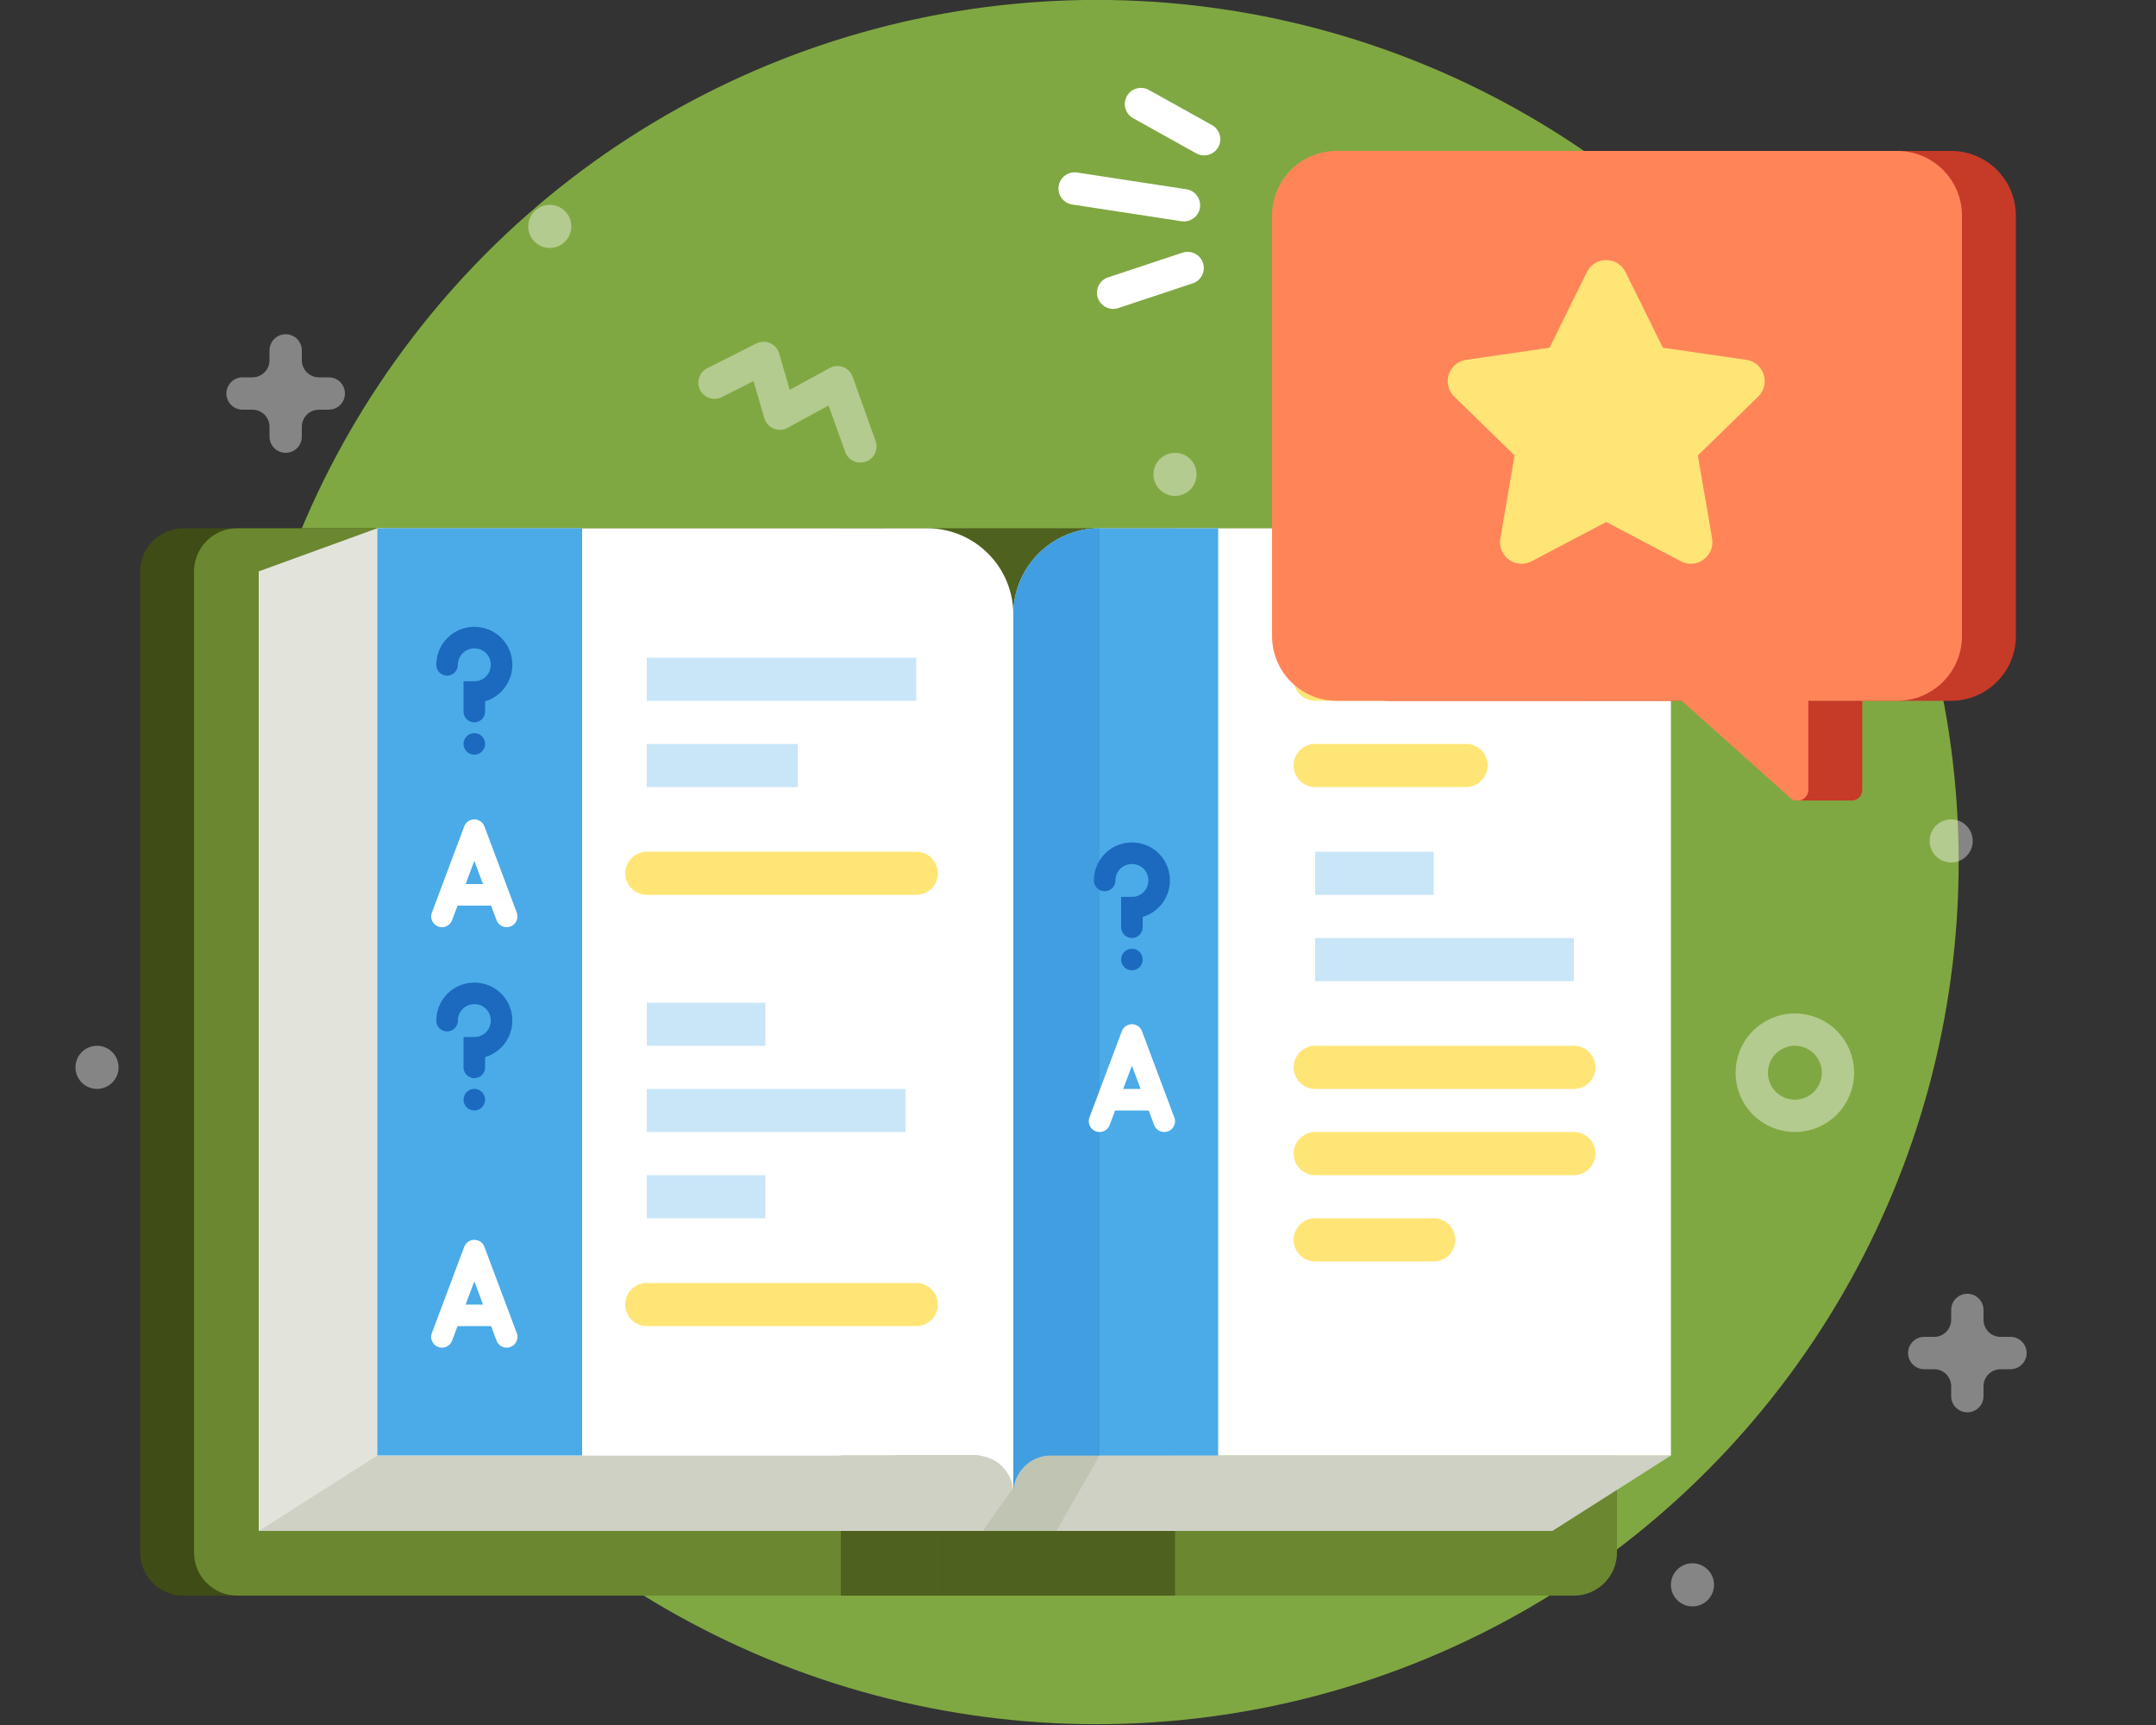 <?xml version="1.0" encoding="UTF-8" standalone="no"?>
<!DOCTYPE svg PUBLIC "-//W3C//DTD SVG 1.1//EN" "http://www.w3.org/Graphics/SVG/1.1/DTD/svg11.dtd">
<svg width="100%" height="100%" viewBox="0 0 1000 800" version="1.1" xmlns="http://www.w3.org/2000/svg" xmlns:xlink="http://www.w3.org/1999/xlink" xml:space="preserve" xmlns:serif="http://www.serif.com/" style="fill-rule:evenodd;clip-rule:evenodd;stroke-linecap:round;stroke-miterlimit:10;">
    <rect x="0" y="0" width="1000" height="800" fill="#333333" stroke="none"/>
    <g id="Layer-1" serif:id="Layer 1">
        <g transform="matrix(1.109,0,0,1.109,-32.031,-87.576)">
            <circle cx="487.532" cy="439.468" r="360.532" style="fill:rgb(128,168,66);"/>
        </g>
        <path d="M730,740L435,740L435,245L730,245C741.045,245 750,253.955 750,265L750,720C750,731.045 741.045,740 730,740" style="fill:rgb(107,135,48);fill-rule:nonzero;"/>
        <path d="M410,740L85,740C73.955,740 65,731.045 65,720L65,265C65,253.955 73.955,245 85,245L410,245L410,740Z" style="fill:rgb(63,76,21);fill-rule:nonzero;"/>
        <path d="M435,740L110,740C98.955,740 90,731.045 90,720L90,265C90,253.955 98.955,245 110,245L435,245L435,740Z" style="fill:rgb(107,135,48);fill-rule:nonzero;"/>
        <path d="M120,710L120,265L175,245L415,255L415,710L120,710Z" style="fill:white;fill-rule:nonzero;"/>
        <g opacity="0.15">
            <path d="M120,710L120,265L175,245L415,255L415,710L120,710Z" style="fill:rgb(60,71,18);fill-rule:nonzero;"/>
        </g>
        <g opacity="0.6">
            <rect x="390" y="245" width="155" height="495" style="fill:rgb(60,71,18);"/>
        </g>
        <path d="M720,710L120,710L175,675L775,675L720,710Z" style="fill:white;fill-rule:nonzero;"/>
        <g opacity="0.25">
            <path d="M720,710L120,710L175,675L775,675L720,710Z" style="fill:rgb(60,71,18);fill-rule:nonzero;"/>
        </g>
        <path d="M175,675L175,245L430,245C452.09,245 470,262.91 470,285L470,692.5C470,682.835 462.165,675 452.5,675L175,675Z" style="fill:white;fill-rule:nonzero;"/>
        <path d="M775,675L775,245L510,245C487.91,245 470,262.91 470,285L470,692.5C470,682.835 477.835,675 487.5,675L775,675Z" style="fill:white;fill-rule:nonzero;"/>
        <g opacity="0.1">
            <path d="M470,690L455.835,710L490,710L510,675L475,630L470,690Z" style="fill:rgb(60,71,18);fill-rule:nonzero;"/>
        </g>
        <path d="M487.5,675L565,675L565,245L510,245C487.91,245 470,262.91 470,285L470,692.5C470,682.835 477.835,675 487.5,675" style="fill:rgb(74,171,232);fill-rule:nonzero;"/>
        <g opacity="0.5">
            <path d="M487.5,675L510,675L510,245C487.91,245 470,262.91 470,285L470,692.5C470,682.835 477.835,675 487.5,675" style="fill:rgb(55,145,216);fill-rule:nonzero;"/>
        </g>
        <rect x="175" y="245" width="95" height="430" style="fill:rgb(74,171,232);"/>
        <path d="M207.361,308.333C207.361,300.257 214.936,293.952 223.366,296.132C227.626,297.228 231.106,300.712 232.206,304.968C234.381,313.397 228.076,320.973 220.001,320.973L220.001,329.997" style="fill:none;stroke:rgb(27,106,191);stroke-width:10px;"/>
        <path d="M225,345C225,347.76 222.76,350 220,350C217.24,350 215,347.76 215,345C215,342.24 217.24,340 220,340C222.76,340 225,342.24 225,345" style="fill:rgb(27,106,191);fill-rule:nonzero;"/>
        <path d="M207.361,473.335C207.361,465.26 214.936,458.95 223.366,461.13C227.626,462.225 231.106,465.71 232.206,469.965C234.381,478.4 228.076,485.97 220.001,485.97L220.001,495" style="fill:none;stroke:rgb(27,106,191);stroke-width:10px;"/>
        <path d="M225,510C225,512.765 222.76,515 220,515C217.24,515 215,512.765 215,510C215,507.235 217.24,505 220,505C222.76,505 225,507.235 225,510" style="fill:rgb(27,106,191);fill-rule:nonzero;"/>
        <path d="M512.363,408.335C512.363,400.26 519.938,393.95 528.363,396.13C532.623,397.225 536.103,400.71 537.203,404.965C539.378,413.4 533.078,420.97 524.998,420.97L524.998,430" style="fill:none;stroke:rgb(27,106,191);stroke-width:10px;"/>
        <path d="M530,445C530,447.765 527.765,450 525,450C522.235,450 520,447.765 520,445C520,442.235 522.235,440 525,440C527.765,440 530,442.235 530,445" style="fill:rgb(27,106,191);fill-rule:nonzero;"/>
        <g opacity="0.3">
            <g>
                <clipPath id="_clip1">
                    <rect x="300" y="305" width="125" height="20"/>
                </clipPath>
                <g clip-path="url(#_clip1)">
                    <path d="M300,315L425,315" style="fill:none;stroke:rgb(74,171,232);stroke-width:20px;stroke-linecap:butt;"/>
                </g>
            </g>
        </g>
        <path d="M300,405L425,405" style="fill:none;stroke:rgb(255,229,118);stroke-width:20px;stroke-linecap:butt;stroke-linejoin:round;"/>
        <path d="M300,605L425,605" style="fill:none;stroke:rgb(255,229,118);stroke-width:20px;stroke-linecap:butt;stroke-linejoin:round;"/>
        <g opacity="0.3">
            <g>
                <clipPath id="_clip2">
                    <rect x="300" y="345" width="70" height="20"/>
                </clipPath>
                <g clip-path="url(#_clip2)">
                    <path d="M300,355L370,355" style="fill:none;stroke:rgb(74,171,232);stroke-width:20px;stroke-linecap:butt;"/>
                </g>
            </g>
        </g>
        <path d="M610,315L735,315" style="fill:none;stroke:rgb(255,229,118);stroke-width:20px;stroke-linecap:butt;stroke-linejoin:round;"/>
        <path d="M610,355L680,355" style="fill:none;stroke:rgb(255,229,118);stroke-width:20px;stroke-linecap:butt;stroke-linejoin:round;"/>
        <g opacity="0.3">
            <g>
                <clipPath id="_clip3">
                    <rect x="300" y="465" width="55" height="20"/>
                </clipPath>
                <g clip-path="url(#_clip3)">
                    <path d="M300,475L355,475" style="fill:none;stroke:rgb(74,171,232);stroke-width:20px;stroke-linecap:butt;"/>
                </g>
            </g>
        </g>
        <g opacity="0.3">
            <g>
                <clipPath id="_clip4">
                    <rect x="300" y="505" width="120" height="20"/>
                </clipPath>
                <g clip-path="url(#_clip4)">
                    <path d="M300,515L420,515" style="fill:none;stroke:rgb(74,171,232);stroke-width:20px;stroke-linecap:butt;"/>
                </g>
            </g>
        </g>
        <g opacity="0.3">
            <g>
                <clipPath id="_clip5">
                    <rect x="300" y="545" width="55" height="20"/>
                </clipPath>
                <g clip-path="url(#_clip5)">
                    <path d="M300,555L355,555" style="fill:none;stroke:rgb(74,171,232);stroke-width:20px;stroke-linecap:butt;"/>
                </g>
            </g>
        </g>
        <path d="M610,535L730,535" style="fill:none;stroke:rgb(255,229,118);stroke-width:20px;stroke-linecap:butt;stroke-linejoin:round;"/>
        <path d="M610,575L665,575" style="fill:none;stroke:rgb(255,229,118);stroke-width:20px;stroke-linecap:butt;stroke-linejoin:round;"/>
        <g opacity="0.3">
            <g>
                <clipPath id="_clip6">
                    <rect x="610" y="395" width="55" height="20"/>
                </clipPath>
                <g clip-path="url(#_clip6)">
                    <path d="M610,405L665,405" style="fill:none;stroke:rgb(74,171,232);stroke-width:20px;stroke-linecap:butt;"/>
                </g>
            </g>
        </g>
        <g opacity="0.3">
            <g>
                <clipPath id="_clip7">
                    <rect x="610" y="435" width="120" height="20"/>
                </clipPath>
                <g clip-path="url(#_clip7)">
                    <path d="M610,445L730,445" style="fill:none;stroke:rgb(74,171,232);stroke-width:20px;stroke-linecap:butt;"/>
                </g>
            </g>
        </g>
        <path d="M610,495L730,495" style="fill:none;stroke:rgb(255,229,118);stroke-width:20px;stroke-linecap:butt;stroke-linejoin:round;"/>
        <path d="M205,425L220,385L235,425" style="fill:none;stroke:white;stroke-width:10px;stroke-linejoin:round;"/>
        <path d="M212.5,415L230.625,415" style="fill:none;stroke:white;stroke-width:10px;stroke-linejoin:round;"/>
        <path d="M205,620L220,580L235,620" style="fill:none;stroke:white;stroke-width:10px;stroke-linejoin:round;"/>
        <path d="M212.5,610L230.625,610" style="fill:none;stroke:white;stroke-width:10px;stroke-linejoin:round;"/>
        <path d="M510,520L525,480L540,520" style="fill:none;stroke:white;stroke-width:10px;stroke-linejoin:round;"/>
        <path d="M517.5,510L535.625,510" style="fill:none;stroke:white;stroke-width:10px;stroke-linejoin:round;"/>
        <path d="M905,70L645,70C628.435,70 615,83.435 615,100L615,295C615,311.565 628.435,325 645,325L805,325L832.71,349.76L832.71,371.25L857.925,371.25C860.77,371.72 863.75,369.625 863.75,366.325L863.75,325L905,325C921.565,325 935,311.565 935,295L935,100C935,83.435 921.565,70 905,70" style="fill:rgb(198,58,40);fill-rule:nonzero;"/>
        <path d="M620,325L780,325L830.42,370.055C833.64,372.935 838.75,370.645 838.75,366.325L838.75,325L880,325C896.565,325 910,311.565 910,295L910,100C910,83.435 896.565,70 880,70L620,70C603.435,70 590,83.435 590,100L590,295C590,311.565 603.435,325 620,325" style="fill:rgb(255,133,89);fill-rule:nonzero;"/>
        <path d="M745,242.094L779.6,260.284C786.935,264.14 795.51,257.909 794.105,249.739L787.5,211.214L815.49,183.934C821.425,178.144 818.15,168.064 809.945,166.874L771.265,161.254L753.97,126.204C750.3,118.769 739.7,118.769 736.03,126.204L718.735,161.255L680.055,166.874C671.85,168.064 668.575,178.144 674.51,183.934L702.5,211.214L695.895,249.739C694.49,257.909 703.065,264.139 710.4,260.284L745,242.094Z" style="fill:rgb(255,229,118);fill-rule:nonzero;"/>
        <path d="M498.433,87.422L549.138,95.187" style="fill:none;stroke:white;stroke-width:15px;stroke-linejoin:round;"/>
        <path d="M529.204,48.252L558.504,64.572" style="fill:none;stroke:white;stroke-width:15px;stroke-linejoin:round;"/>
        <path d="M550.844,124.292L516.299,135.762" style="fill:none;stroke:white;stroke-width:15px;stroke-linejoin:round;"/>
        <g opacity="0.4">
            <g>
                <clipPath id="_clip8">
                    <rect x="804.995" y="469.996" width="55.01" height="55.008"/>
                </clipPath>
                <g clip-path="url(#_clip8)">
                    <path d="M836.387,477.878C825.558,475.732 815.024,482.782 812.878,493.612C810.732,504.441 817.782,514.975 828.611,517.121C839.44,519.267 849.974,512.216 852.119,501.387C854.265,490.558 847.216,480.024 836.387,477.878Z" style="fill:none;stroke:white;stroke-width:15px;stroke-linejoin:round;"/>
                </g>
            </g>
        </g>
        <g opacity="0.4">
            <path d="M932.5,620L927.915,620C923.545,620 920,616.455 920,612.085L920,607.5C920,603.36 916.64,600 912.5,600C908.36,600 905,603.36 905,607.5L905,612.085C905,616.455 901.455,620 897.085,620L892.5,620C888.36,620 885,623.36 885,627.5C885,631.64 888.36,635 892.5,635L897.085,635C901.455,635 905,638.545 905,642.915L905,647.5C905,651.64 908.36,655 912.5,655C916.64,655 920,651.64 920,647.5L920,642.915C920,638.545 923.545,635 927.915,635L932.5,635C936.64,635 940,631.64 940,627.5C940,623.36 936.64,620 932.5,620" style="fill:white;fill-rule:nonzero;"/>
        </g>
        <g opacity="0.4">
            <path d="M152.5,175L147.915,175C143.545,175 140,171.455 140,167.085L140,162.5C140,158.36 136.645,155 132.5,155C128.355,155 125,158.36 125,162.5L125,167.085C125,171.455 121.455,175 117.085,175L112.5,175C108.355,175 105,178.36 105,182.5C105,186.64 108.355,190 112.5,190L117.085,190C121.455,190 125,193.545 125,197.915L125,202.5C125,206.64 128.355,210 132.5,210C136.645,210 140,206.64 140,202.5L140,197.915C140,193.545 143.545,190 147.915,190L152.5,190C156.645,190 160,186.64 160,182.5C160,178.36 156.645,175 152.5,175" style="fill:white;fill-rule:nonzero;"/>
        </g>
        <g opacity="0.4">
            <path d="M331.409,177.469L354.169,165.984L361.719,191.829L388.419,177.254L399.054,207.034" style="fill:none;stroke:white;stroke-width:15px;stroke-linejoin:round;"/>
        </g>
        <g opacity="0.4">
            <path d="M555,220C555,225.52 550.52,230 545,230C539.48,230 535,225.52 535,220C535,214.48 539.48,210 545,210C550.52,210 555,214.48 555,220" style="fill:white;fill-rule:nonzero;"/>
        </g>
        <g opacity="0.4">
            <path d="M915,390C915,395.52 910.52,400 905,400C899.48,400 895,395.52 895,390C895,384.48 899.48,380 905,380C910.52,380 915,384.48 915,390" style="fill:white;fill-rule:nonzero;"/>
        </g>
        <g opacity="0.4">
            <path d="M265,105C265,110.52 260.52,115 255,115C249.48,115 245,110.52 245,105C245,99.48 249.48,95 255,95C260.52,95 265,99.48 265,105" style="fill:white;fill-rule:nonzero;"/>
        </g>
        <g opacity="0.4">
            <path d="M795,735C795,740.52 790.52,745 785,745C779.48,745 775,740.52 775,735C775,729.48 779.48,725 785,725C790.52,725 795,729.48 795,735" style="fill:white;fill-rule:nonzero;"/>
        </g>
        <g opacity="0.4">
            <g>
                <clipPath id="_clip9">
                    <rect x="34.997" y="484.997" width="20.005" height="20.005"/>
                </clipPath>
                <g clip-path="url(#_clip9)">
                    <path d="M54.461,498.238C52.676,503.463 46.991,506.253 41.761,504.463C36.541,502.678 33.751,496.988 35.541,491.763C37.326,486.537 43.011,483.753 48.236,485.537C53.461,487.323 56.251,493.013 54.461,498.238" style="fill:white;fill-rule:nonzero;"/>
                </g>
            </g>
        </g>
    </g>
</svg>
